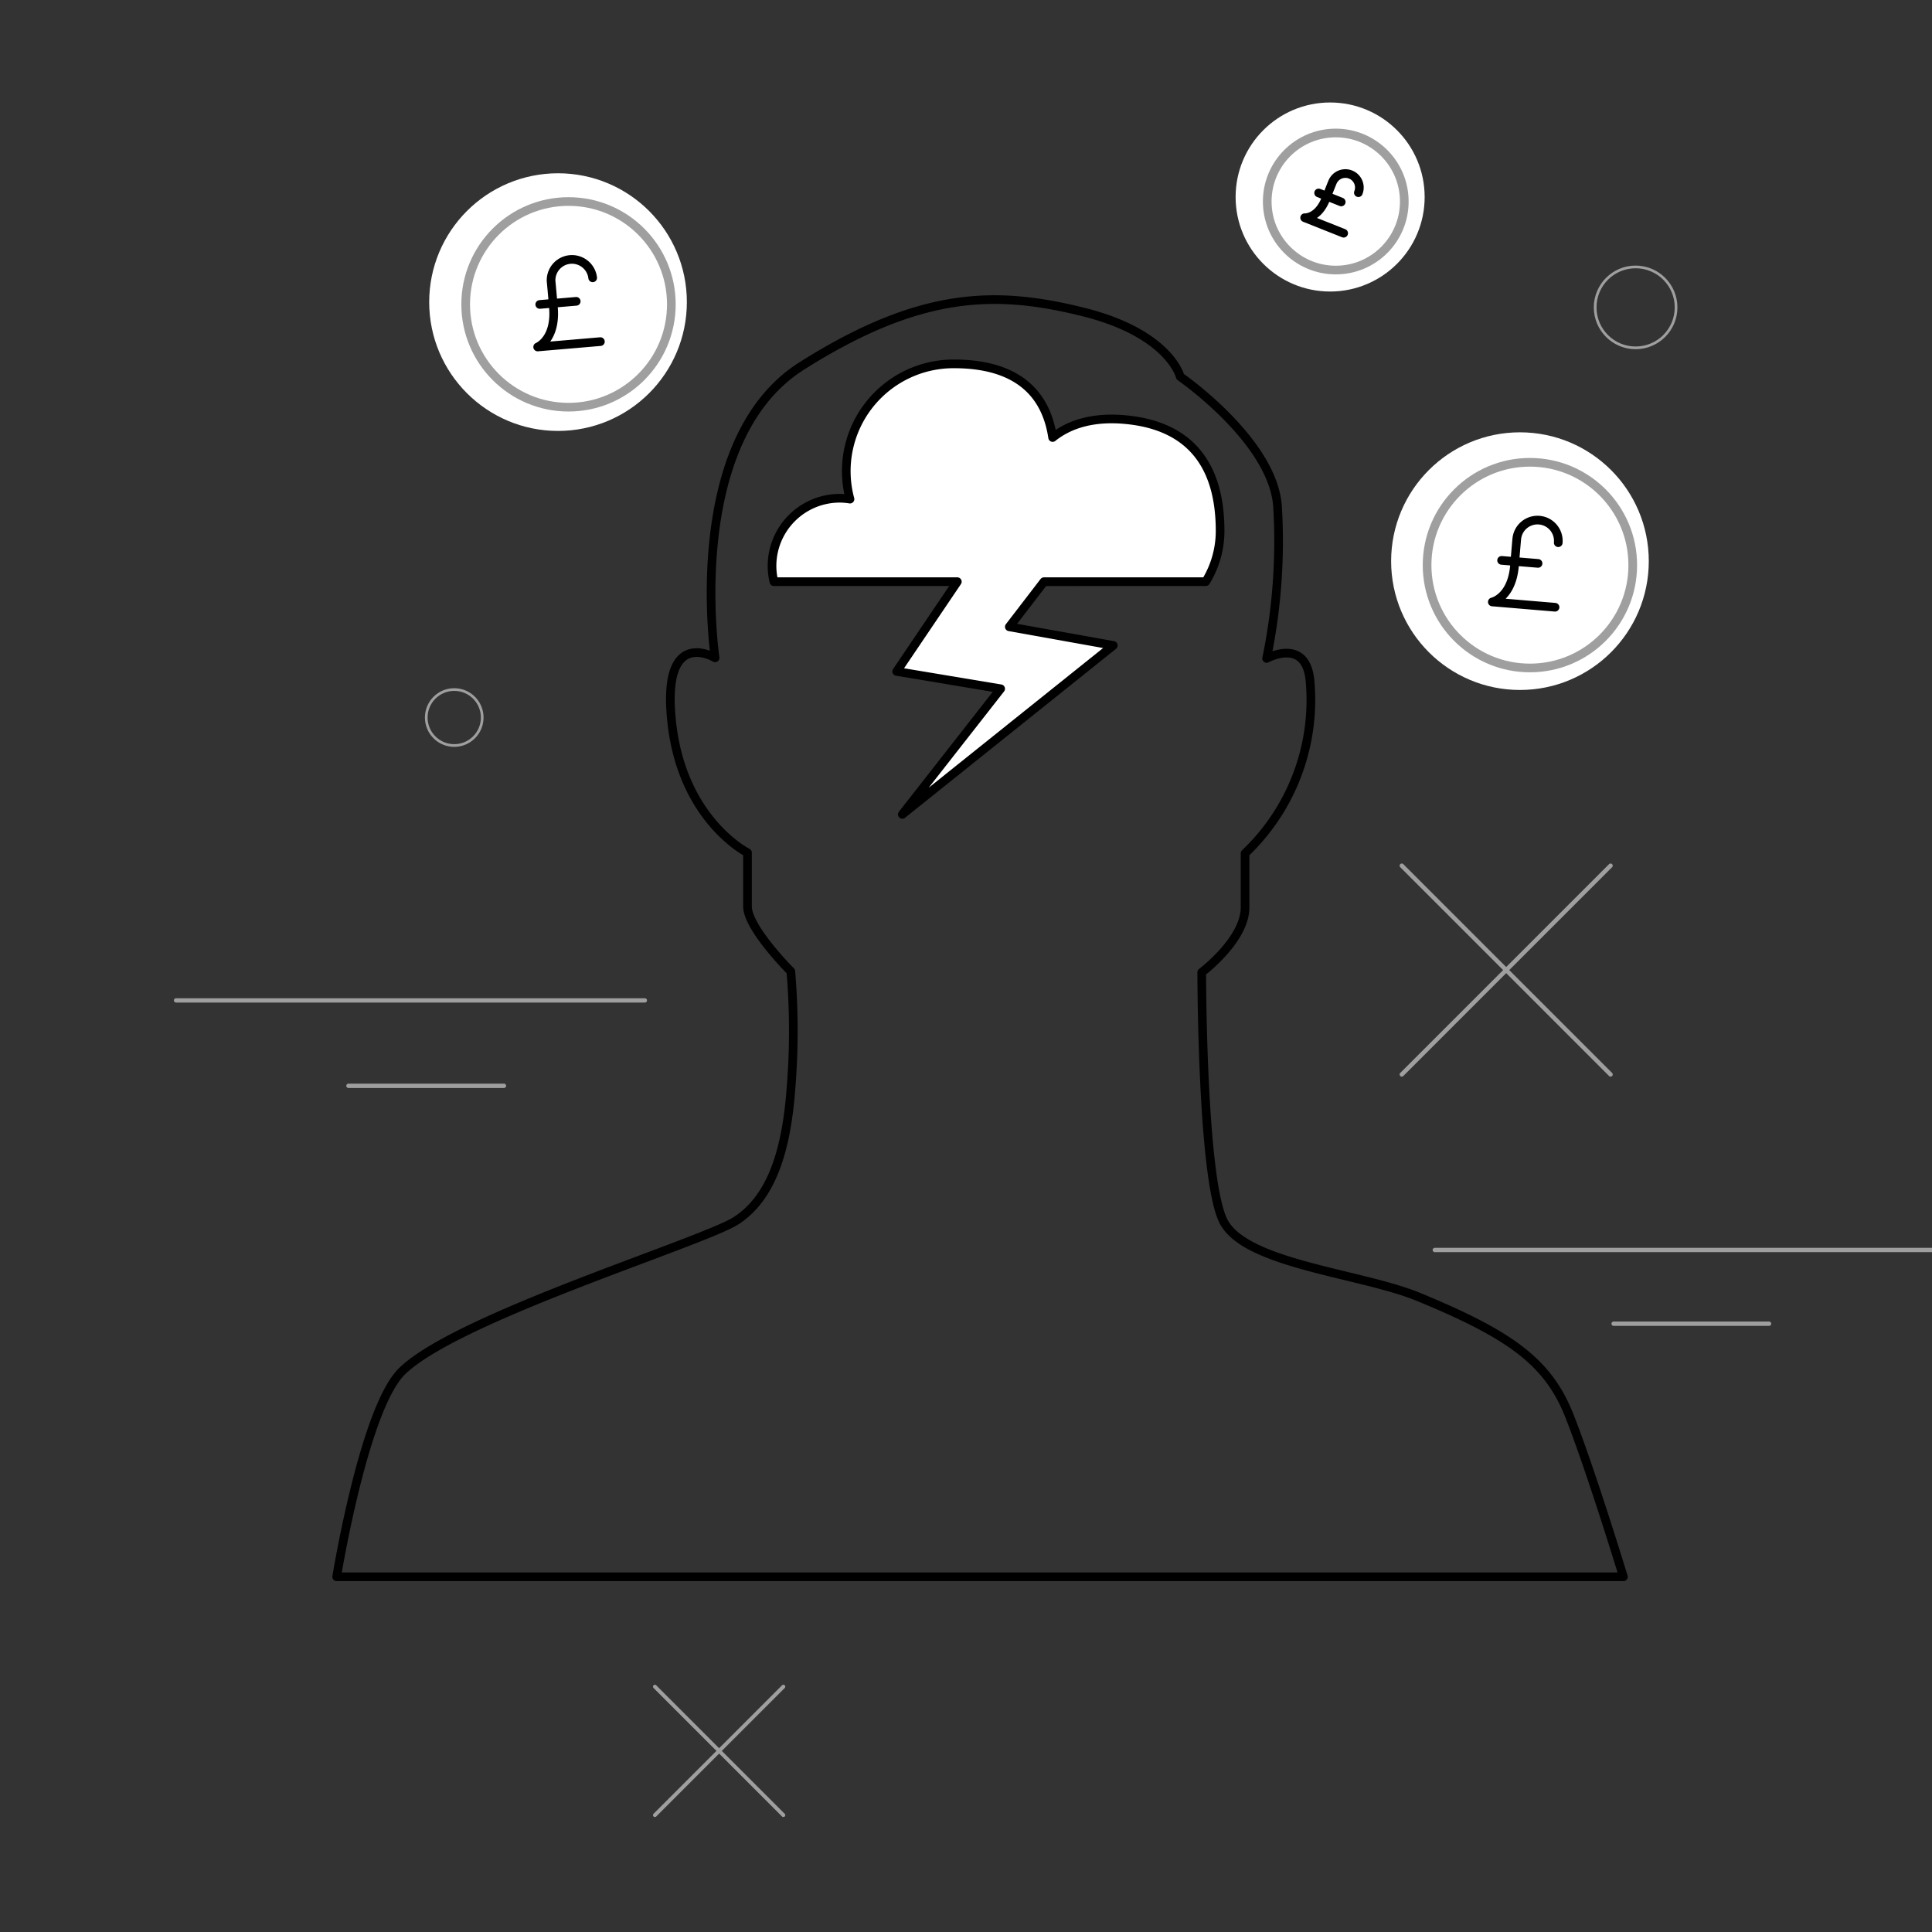 <svg id="Layer_1" data-name="Layer 1" xmlns="http://www.w3.org/2000/svg" viewBox="0 0 223 223"><rect x="0" y="0" width="223" height="223" fill="#333333" stroke="none"/><defs><style>.cls-1,.cls-7{fill:#fff;}.cls-1{stroke:#fff;stroke-width:6px;}.cls-1,.cls-2,.cls-3,.cls-4,.cls-5,.cls-6,.cls-7{stroke-linecap:round;stroke-linejoin:round;}.cls-2,.cls-3,.cls-4,.cls-5,.cls-6{fill:none;}.cls-2,.cls-7{stroke:#000;}.cls-3,.cls-4,.cls-5,.cls-6{stroke:#9f9f9f;}.cls-4{stroke-width:0.44px;}.cls-5{stroke-width:0.5px;}.cls-6{stroke-width:0.31px;}</style></defs><title>icons</title><circle class="cls-1" cx="64.41" cy="34.87" r="11.87"/><line class="cls-2" x1="66.51" y1="34.78" x2="62.3" y2="35.14"/><path class="cls-2" d="M69.3,39.43l-7.24.62s2.13-.86,1.82-4.57c-.27-3.11-.27-3-.27-3a2.41,2.41,0,0,1,4.8-.41"/><circle class="cls-3" cx="65.62" cy="35.13" r="11.87"/><circle class="cls-1" cx="175.44" cy="64.77" r="11.87"/><line class="cls-2" x1="177.53" y1="65.03" x2="173.32" y2="64.68"/><path class="cls-2" d="M179.49,70.09l-7.24-.61s2.25-.49,2.56-4.19c.26-3.12.26-3.06.26-3.06a2.4,2.4,0,1,1,4.79.41"/><circle class="cls-3" cx="176.59" cy="65.23" r="11.87"/><circle class="cls-1" cx="153.53" cy="22.74" r="7.91"/><line class="cls-2" x1="154.81" y1="23.31" x2="152.2" y2="22.27"/><path class="cls-2" d="M155.09,26.92l-4.5-1.79s1.53.12,2.44-2.18c.77-1.94.76-1.9.76-1.9a1.6,1.6,0,1,1,3,1.19"/><circle class="cls-3" cx="154.18" cy="23.26" r="7.91"/><line class="cls-4" x1="75.59" y1="194.68" x2="90.42" y2="209.51"/><line class="cls-4" x1="90.42" y1="194.68" x2="75.59" y2="209.51"/><line class="cls-5" x1="161.8" y1="99.92" x2="185.9" y2="124.02"/><line class="cls-5" x1="185.9" y1="99.92" x2="161.8" y2="124.02"/><line class="cls-5" x1="186.25" y1="152.79" x2="204.19" y2="152.79"/><line class="cls-5" x1="40.22" y1="125.33" x2="58.17" y2="125.33"/><line class="cls-5" x1="165.61" y1="144.28" x2="224.82" y2="144.28"/><line class="cls-5" x1="20.32" y1="115.47" x2="74.43" y2="115.47"/><circle class="cls-6" cx="52.43" cy="82.82" r="3.23"/><circle class="cls-6" cx="188.79" cy="35.48" r="4.67"/><path class="cls-2" d="M187.38,182H38.86S42,162.7,46.35,158.33c6.27-6.27,34.95-15,38.69-17.48s5.66-7.4,6.24-15a81.58,81.58,0,0,0,0-13.73s-5-5-5-7.49V98.42s-7.49-3.74-8.74-15,5-7.49,5-7.49-3.74-25,10-33.69S115,33.52,125,36s11.23,7.48,11.23,7.48,10.73,7.41,11.23,15A67,67,0,0,1,146.2,76s4.49-2.47,5,2.5a24.44,24.44,0,0,1-7.49,20v6.24c0,3.74-5,7.49-5,7.49s0,23.71,2.49,28.7,15.74,6,22.47,8.74c10.61,4.37,15,7.49,17.47,13.73S187.38,182,187.38,182Z"/><path class="cls-7" d="M139.17,67.14a11.14,11.14,0,0,0,1.66-5.85c0-6.24-2.33-11.79-10.33-12.79-4.09-.51-7,.4-9,2-.9-6-5.16-8.5-11.39-8.5a12.38,12.38,0,0,0-12,15.61,7.72,7.72,0,0,0-1.18-.1,7.82,7.82,0,0,0-7.82,7.82,7.73,7.73,0,0,0,.22,1.81H110.5l-7,10.36,12,2L104.15,94,128.5,74.5l-12-2.15,4-5.21Z"/></svg>